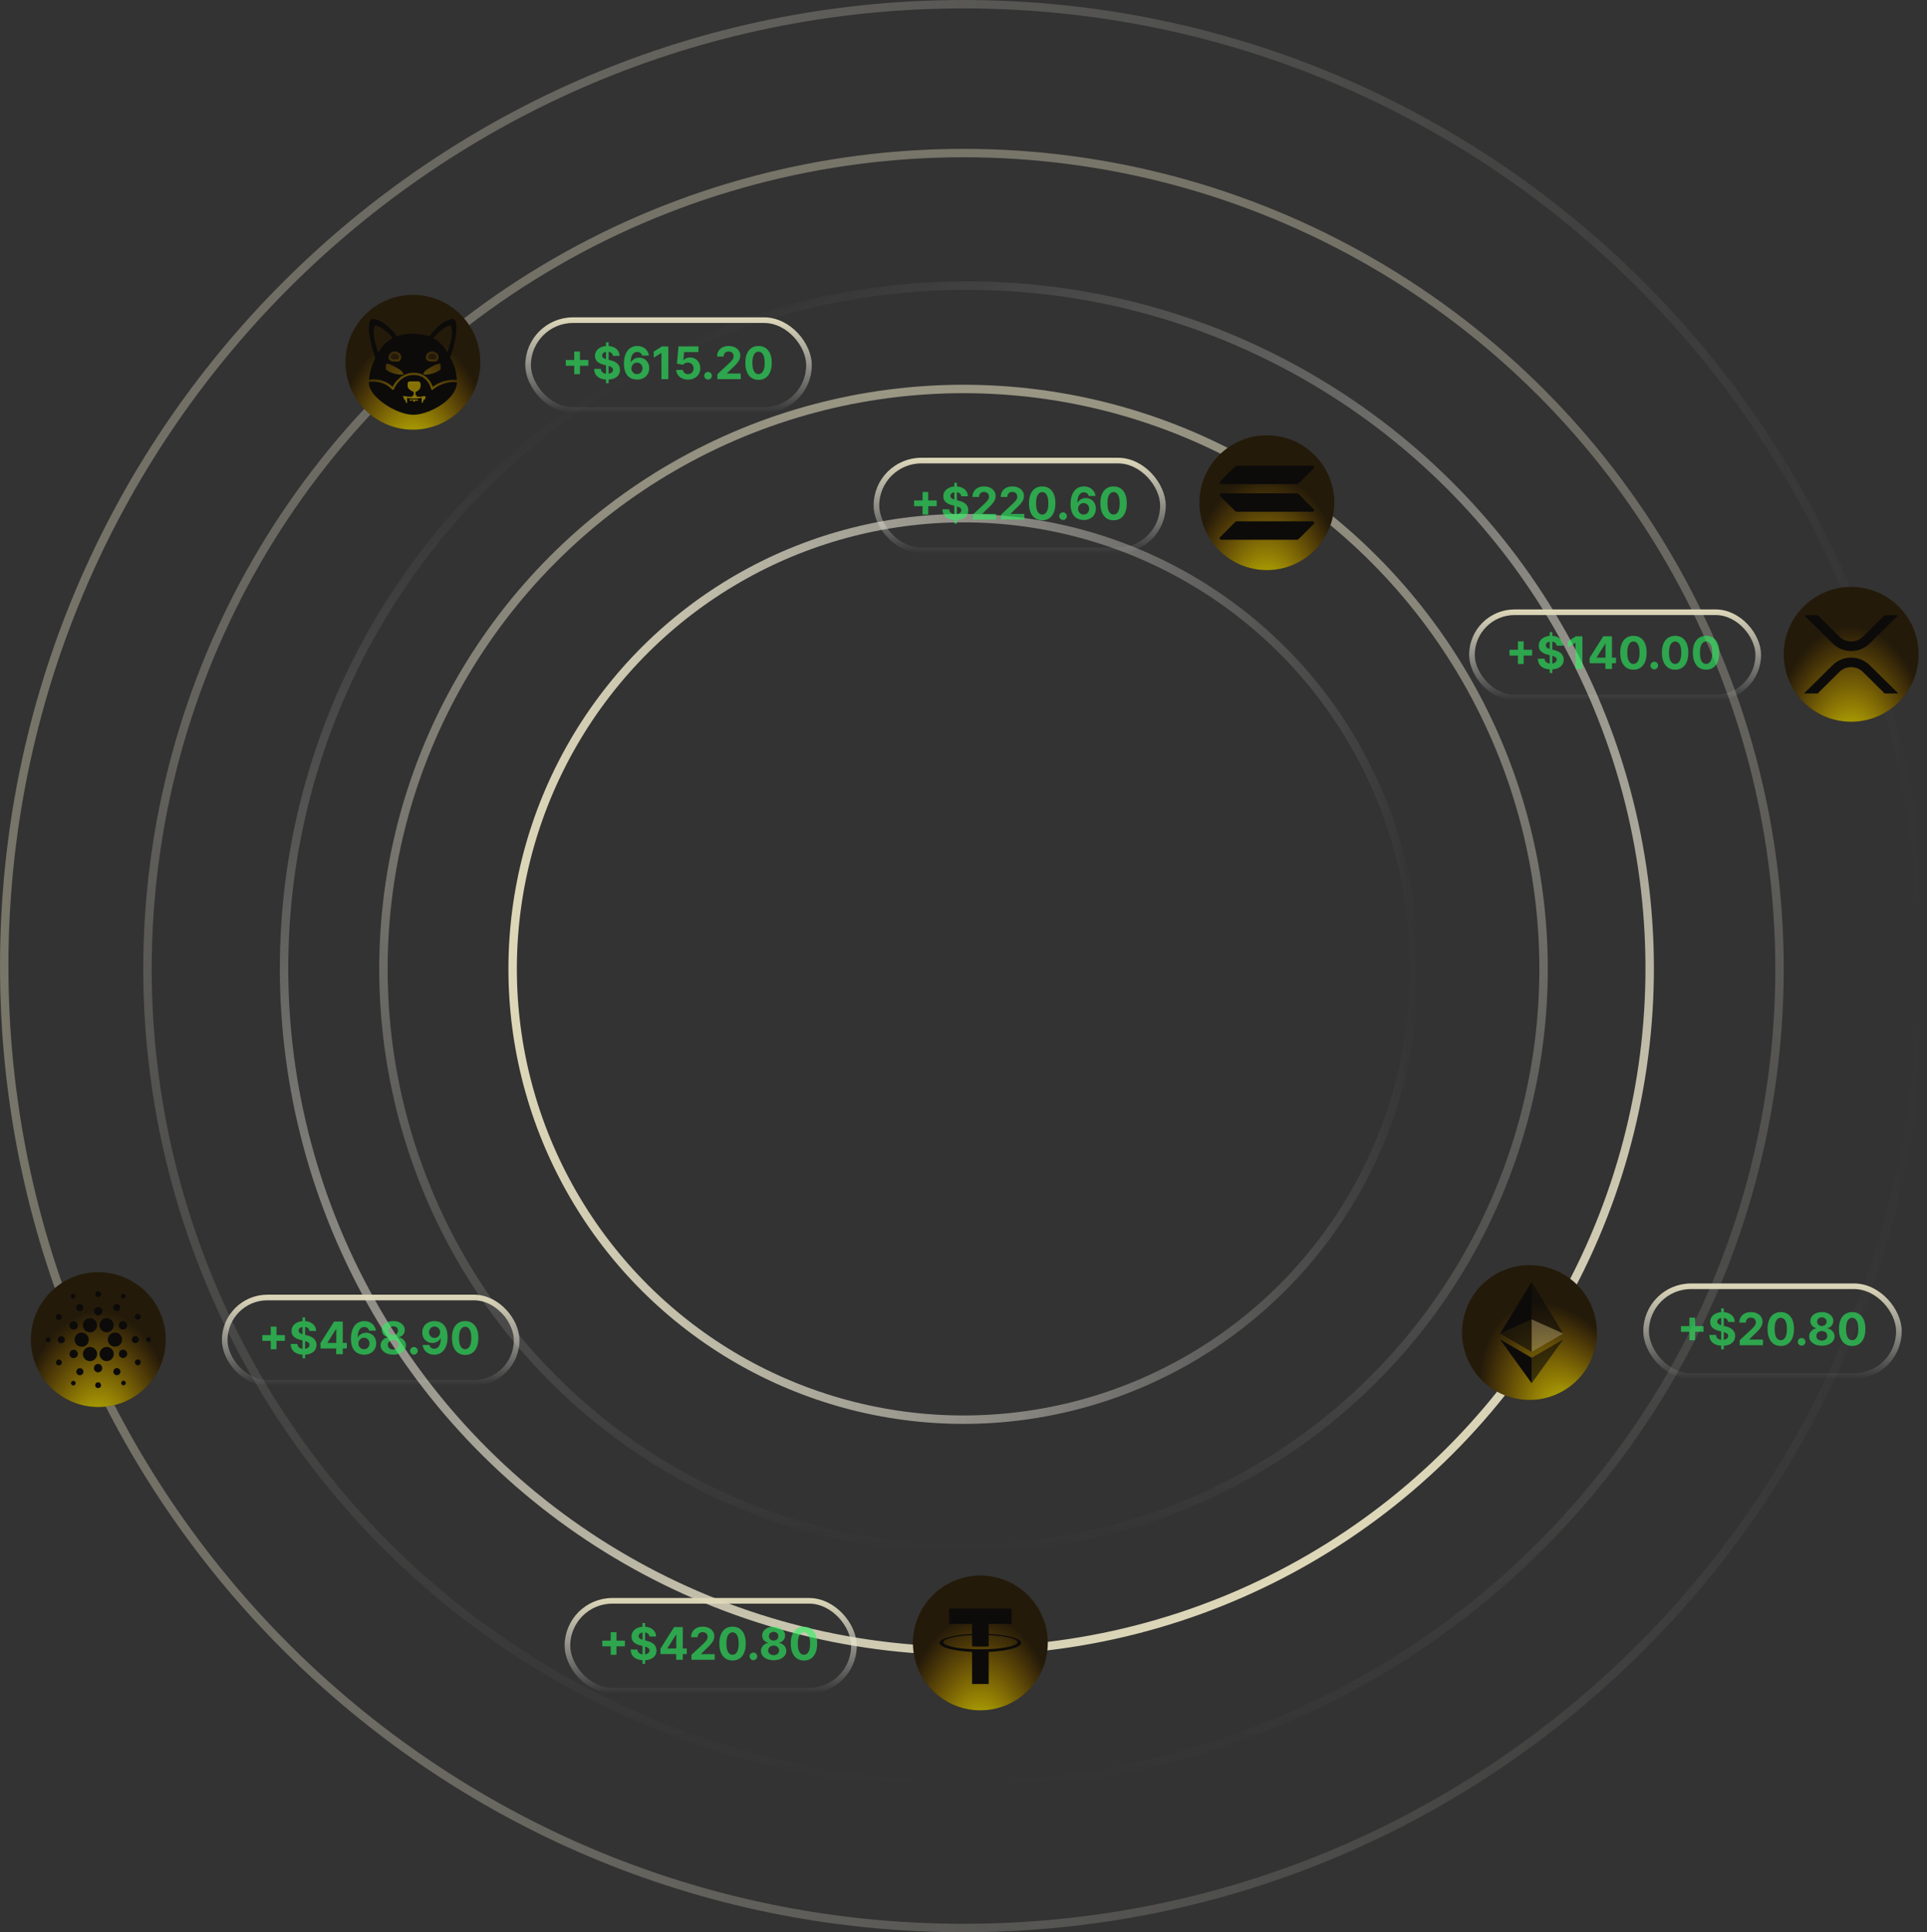<svg xmlns="http://www.w3.org/2000/svg" width="343" height="344" fill="none" viewBox="0 0 343 344"><rect x="0" y="0" width="343" height="344" fill="#333333" stroke="none"/><g stroke-width="1.5"><circle cx="171.5" cy="172.5" r="103.25" opacity=".6" stroke="url(#r)"></circle><circle transform="rotate(-90)" cx="-172.5" cy="171.5" r="80.25" stroke="url(#i)"></circle><circle transform="rotate(150.81)" cx="-66.174" cy="-234.42" r="121.54" stroke="url(#h)"></circle><circle cx="171.5" cy="172.5" r="145.25" opacity=".4" stroke="url(#g)"></circle><path d="m0.75 172c0-94.58 76.449-171.25 170.75-171.25 94.301 0 170.75 76.669 170.75 171.25 0 94.581-76.449 171.25-170.75 171.25-94.301 0-170.75-76.669-170.75-171.25z" opacity=".4" stroke="url(#f)"></path></g><path d="m276.94 248.28c6.099-2.594 8.94-9.64 6.346-15.739s-9.641-8.94-15.739-6.346c-6.099 2.594-8.94 9.641-6.346 15.74 2.594 6.098 9.641 8.939 15.739 6.345z" fill="#0c0b0a"></path><path d="m276.94 248.28c6.099-2.594 8.94-9.64 6.346-15.739s-9.641-8.94-15.739-6.346c-6.099 2.594-8.94 9.641-6.346 15.74 2.594 6.098 9.641 8.939 15.739 6.345z" fill="url(#e)"></path><g fill="#0c0b0a"><path d="m272.63 228.24v6.66l5.629 2.515z" fill-opacity=".602"></path><path d="m272.63 228.24-5.63 9.175 5.63-2.515z"></path><path d="m272.63 241.73v4.525l5.632-7.792z" fill-opacity=".602"></path><path d="m272.63 246.25v-4.526l-5.63-3.266z"></path></g><path d="m272.63 240.68 5.629-3.268-5.629-2.514z" fill="#fff" fill-opacity=".2"></path><path d="m267 237.41 5.63 3.269v-5.782z" fill="#0c0b0a" fill-opacity=".602"></path><path d="m225.5 101.5c6.627 0 12-5.372 12-12 0-6.628-5.373-12-12-12s-12 5.373-12 12c0 6.627 5.373 12 12 12z" fill="#0c0b0a"></path><path d="m225.5 101.5c6.627 0 12-5.372 12-12 0-6.628-5.373-12-12-12s-12 5.373-12 12c0 6.627 5.373 12 12 12z" fill="url(#d)"></path><g fill="#0c0b0a"><path d="m219.82 92.974c0.101-0.102 0.241-0.161 0.389-0.161h13.437c0.246 0 0.369 0.296 0.195 0.47l-2.654 2.654c-0.102 0.102-0.241 0.161-0.39 0.161h-13.437c-0.245 0-0.368-0.296-0.195-0.47z"></path><path d="m219.82 83.063c0.106-0.102 0.245-0.161 0.389-0.161h13.437c0.246 0 0.369 0.296 0.195 0.47l-2.654 2.655c-0.102 0.102-0.241 0.161-0.39 0.161h-13.437c-0.245 0-0.368-0.296-0.195-0.47z"></path><path d="m231.18 87.987c-0.102-0.102-0.241-0.161-0.39-0.161h-13.437c-0.245 0-0.368 0.296-0.195 0.47l2.655 2.654c0.101 0.102 0.241 0.161 0.389 0.161h13.437c0.246 0 0.369-0.296 0.195-0.47z"></path><path d="m174.5 280.5c6.627 0 12 5.373 12 12 0 6.628-5.373 12-12 12s-12-5.371-12-12c0-6.628 5.372-12 12-12z"></path></g><path d="m174.5 280.5c6.627 0 12 5.373 12 12 0 6.628-5.373 12-12 12s-12-5.371-12-12c0-6.628 5.372-12 12-12z" fill="url(#c)"></path><path d="m175.98 290.9v-1.785h4.082v-2.72h-11.116v2.72h4.083v1.783c-3.318 0.153-5.813 0.81-5.813 1.597s2.496 1.444 5.813 1.597v5.718h2.952v-5.718c3.312-0.153 5.801-0.81 5.801-1.596 0-0.787-2.49-1.443-5.801-1.596m0 2.708v-2e-3c-0.084 6e-3 -0.512 0.031-1.464 0.031-0.762 0-1.298-0.021-1.487-0.031v2e-3c-2.931-0.129-5.119-0.64-5.119-1.251 0-0.61 2.188-1.12 5.119-1.25v1.993c0.192 0.013 0.741 0.046 1.499 0.046 0.911 0 1.368-0.038 1.452-0.046v-1.993c2.926 0.13 5.109 0.641 5.109 1.25 0 0.608-2.184 1.119-5.109 1.25" fill="#0c0b0a"></path><path d="m329.5 128.5c6.627 0 12-5.372 12-12 0-6.627-5.373-12-12-12s-12 5.373-12 12c0 6.628 5.373 12 12 12z" fill="#0c0b0a"></path><path d="m329.5 128.5c6.627 0 12-5.372 12-12 0-6.627-5.373-12-12-12s-12 5.373-12 12c0 6.628 5.373 12 12 12z" fill="url(#b)"></path><g fill="#0c0b0a"><path d="m335.44 109.54h2.427l-5.052 5.003c-1.831 1.811-4.796 1.811-6.627 0l-5.055-5.003h2.431l3.838 3.799c1.165 1.149 3.031 1.149 4.196 0z"></path><path d="m323.53 123.46h-2.43l5.085-5.033c1.83-1.811 4.796-1.811 6.626 0l5.085 5.033h-2.427l-3.871-3.832c-1.165-1.149-3.031-1.149-4.196 0z"></path><path d="m73.5 76.117c6.416 0 11.617-5.201 11.617-11.617 0-6.416-5.201-11.617-11.617-11.617-6.416 0-11.617 5.201-11.617 11.617 0 6.416 5.201 11.617 11.617 11.617z"></path></g><path d="m75.144 70.536-0.034 0.051c-0.028 0.048-0.034 0.051-0.062 0.045-0.017-3e-3 -0.2-0.006-0.409-0.006h-0.377l-0.082-0.127-0.084-0.127-0.062-0.006-0.062-0.005-0.003-0.296-3e-3 -0.296 0.068-0.025c0.234-0.082 0.49-0.262 0.631-0.442 0.07-0.099 0.127-0.209 0.163-0.324 0.025-0.085 0.042-0.296 0.042-0.541 0-0.172-0.02-0.242-0.087-0.333-0.059-0.079-0.107-0.115-0.211-0.166l-0.087-0.042-0.783-3e-3c-0.665 0-0.792 0-0.84 0.014-0.141 0.036-0.251 0.146-0.29 0.287-0.02 0.062-0.02 0.087-0.017 0.366 0.006 0.282 0.006 0.304 0.028 0.366 0.11 0.304 0.403 0.555 0.901 0.775l0.155 0.067 3e-3 0.293 0.003 0.293h-0.118l-0.093 0.141-0.09 0.141-0.352-0.009c-0.192-0.005-0.406-0.011-0.473-0.014l-0.121-0.005-0.011-0.036-0.011-0.036-0.352-3e-3 -0.352-0.003v0.034c0 0.017 0.006 0.037 0.02 0.048 0.008 0.005 0.051 0.042 0.093 0.079l0.073 0.065 0.009 0.09c0.005 0.048 0.02 0.135 0.031 0.192l0.022 0.104 0.087-0.009 0.087-0.005 0.02 0.082c0.036 0.149 0.087 0.293 0.158 0.428 0.065 0.13 0.093 0.175 0.101 0.166 0-0.003 0.025-0.036 0.051-0.076l0.048-0.073-0.009-0.4c-0.005-0.223-0.008-0.403-0.005-0.406 0.003-0.003 0.087 0.009 0.186 0.022 0.614 0.087 1.234 0.101 1.851 0.039 0.149-0.014 0.49-0.059 0.538-0.07l0.022-0.005v0.78l0.059 0.096 0.059 0.096 0.017-0.04c0.009-0.022 0.07-0.172 0.138-0.332l0.121-0.296h0.09c0.031 0.003 0.059 0 0.09-0.003 0-0.006 0.034-0.135 0.076-0.296 0.042-0.158 0.079-0.296 0.087-0.293 0-0.009-0.073-0.011-0.324-0.011z" fill="#877305"></path><path d="m73.5 52.5c-6.628 0-12 5.372-12 12 0 6.628 5.372 12 12 12s12-5.372 12-12c0-6.628-5.372-12-12-12zm7.82 15.917c-0.048 0.324-0.149 0.648-0.31 1.012-0.022 0.051-0.192 0.352-0.234 0.417-0.014 0.02-0.028 0.042-0.036 0.065 0 0.005-0.005 0.011-0.011 0.011-0.006 0-0.011 0.008-0.011 0.014 0 0.005-0.006 0.014-0.011 0.014-0.006 0-0.009 0.005-0.006 0.011 3e-3 0.005 0 0.014-0.008 0.017-0.011 3e-3 -0.014 0.009-0.011 0.014 0.003 0.006-3e-3 0.011-0.011 0.014-0.009 3e-3 -0.014 0.011-0.011 0.014 0.006 0.005-0.003 0.014-0.011 0.02-0.011 0.006-0.017 0.011-0.011 0.011 0.019 0-0.24 0.349-0.414 0.552-0.242 0.276-0.501 0.535-0.778 0.781-1.758 1.527-4.398 2.572-6.187 2.451-1.716-0.118-3.981-1.144-5.652-2.564-1.02-0.868-1.671-1.752-1.882-2.555-0.059-0.223-0.073-0.407-0.062-0.717 0.01 3e-4 0.021 0.004 0.031 0.002 0.756-0.11 2.67-0.2 4.104 1.344 0.038 0.041 0.091 0.064 0.146 0.064 0.013 0 0.025-0.001 0.038-0.004 0.068-0.013 0.124-0.061 0.149-0.125 0.039-0.103 0.991-2.519 3.521-2.519 2.507 0 3.064 2.389 3.087 2.491 0.015 0.068 0.064 0.123 0.13 0.146 0.066 0.023 0.139 0.01 0.192-0.035 1.707-1.409 3.541-1.39 4.25-1.316 0.011 1e-3 0.021-0.003 0.032-0.003-0.001 0.116-0.011 0.272-0.022 0.374z" fill="#0c0b0a"></path><path d="m73.5 52.5c-6.628 0-12 5.372-12 12 0 6.628 5.372 12 12 12s12-5.372 12-12c0-6.628-5.372-12-12-12zm7.82 15.917c-0.048 0.324-0.149 0.648-0.31 1.012-0.022 0.051-0.192 0.352-0.234 0.417-0.014 0.02-0.028 0.042-0.036 0.065 0 0.005-0.005 0.011-0.011 0.011-0.006 0-0.011 0.008-0.011 0.014 0 0.005-0.006 0.014-0.011 0.014-0.006 0-0.009 0.005-0.006 0.011 3e-3 0.005 0 0.014-0.008 0.017-0.011 3e-3 -0.014 0.009-0.011 0.014 0.003 0.006-3e-3 0.011-0.011 0.014-0.009 3e-3 -0.014 0.011-0.011 0.014 0.006 0.005-0.003 0.014-0.011 0.02-0.011 0.006-0.017 0.011-0.011 0.011 0.019 0-0.24 0.349-0.414 0.552-0.242 0.276-0.501 0.535-0.778 0.781-1.758 1.527-4.398 2.572-6.187 2.451-1.716-0.118-3.981-1.144-5.652-2.564-1.02-0.868-1.671-1.752-1.882-2.555-0.059-0.223-0.073-0.407-0.062-0.717 0.01 3e-4 0.021 0.004 0.031 0.002 0.756-0.11 2.67-0.2 4.104 1.344 0.038 0.041 0.091 0.064 0.146 0.064 0.013 0 0.025-0.001 0.038-0.004 0.068-0.013 0.124-0.061 0.149-0.125 0.039-0.103 0.991-2.519 3.521-2.519 2.507 0 3.064 2.389 3.087 2.491 0.015 0.068 0.064 0.123 0.13 0.146 0.066 0.023 0.139 0.01 0.192-0.035 1.707-1.409 3.541-1.39 4.25-1.316 0.011 1e-3 0.021-0.003 0.032-0.003-0.001 0.116-0.011 0.272-0.022 0.374z" fill="url(#a)"></path><path d="m74.296 71.347c-0.053 0.031-0.09 0.045-0.099 0.04-0.009-3e-3 -0.048-0.036-0.09-0.068l-0.076-0.062-0.079 0.084c-0.172 0.186-0.178 0.194-0.228 0.197-0.079 0.008-0.096-0.006-0.192-0.149-0.051-0.073-0.09-0.135-0.09-0.135s-0.036-0.006-0.079-0.009l-0.079-0.009-0.036 0.076-0.036 0.076-0.065-0.02c-0.051-0.017-0.101-0.036-0.149-0.059l-0.084-0.042v-0.161l0.749 3e-3 0.75 0.003 0.003 0.076c0.003 0.091 0.005 0.088-0.119 0.158z" fill="#816c05"></path><path d="m70.134 63.966 0.011-7e-4 0.012 7e-4c0.223 0.012 0.502 0.018 0.562 0.005 0.038-0.009 0.075-0.01 0.104-0.012 0.047-0.002 0.118-0.004 0.199-0.347 0.025-0.107 0.009-0.2-0.054-0.291-0.159-0.233-0.533-0.353-0.625-0.366-0.007-0.002-0.688-0.034-0.788 0.594-0.028 0.175 0.034 0.244 0.055 0.267 0.126 0.139 0.429 0.154 0.524 0.149z" fill="#241a0a"></path><path d="m76.783 63.967 0.011-6e-4 0.012 6e-4c0.223 0.012 0.502 0.018 0.562 0.005 0.038-0.009 0.075-0.011 0.104-0.012 0.047-0.002 0.118-0.004 0.199-0.347 0.025-0.107 0.009-0.199-0.054-0.291-0.159-0.233-0.533-0.353-0.625-0.366-0.007-3e-4 -0.688-0.034-0.788 0.594-0.028 0.175 0.035 0.244 0.055 0.267 0.126 0.139 0.43 0.154 0.525 0.149z" fill="#241a0a"></path><path d="m81.318 67.623c-0.005-0.127-0.017-0.304-0.025-0.392-0.121-1.279-0.448-2.324-1.068-3.432-0.025-0.042-0.048-0.084-0.062-0.118-0.005-0.008-0.009-0.017-0.011-0.022 0.087-0.262 0.445-1.358 0.73-2.612 0.386-1.702 0.631-3.691-0.118-4.288 0 0-1.296-0.096-3.031 1.606-0.471 0.471-0.902 0.98-1.285 1.524l-0.121-0.04c-0.699-0.228-1.423-0.369-2.153-0.417-0.22-0.017-1.04-0.017-1.307 0-0.809 0.053-1.429 0.175-2.133 0.42-0.028 0.011-0.053 0.02-0.079 0.028-0.397-0.541-0.84-1.048-1.327-1.513-1.806-1.71-3.15-1.612-3.15-1.612-0.795 0.617-0.524 2.696-0.113 4.454 0.271 1.163 0.603 2.186 0.727 2.555-0.009 0.019-0.02 0.042-0.031 0.062-0.623 1.263-0.972 2.484-1.078 3.771 0.809-0.111 2.695-0.174 4.202 1.264 0.356-0.702 1.494-2.503 3.768-2.503 2.274 0 3.134 1.79 3.388 2.51 1.731-1.302 3.532-1.299 4.28-1.225 0-0.008-6e-4 -0.015-0.001-0.024zm-10.917-5.064c0.193 0.028 0.666 0.195 0.899 0.537 0.124 0.183 0.164 0.393 0.112 0.609-0.134 0.562-0.355 0.647-0.575 0.654-0.066 0.014-0.177 0.018-0.295 0.018-0.146 0-0.303-0.007-0.396-0.012-0.096 0.003-0.569 0.009-0.832-0.28-0.097-0.107-0.202-0.297-0.154-0.6 0.13-0.807 0.907-0.973 1.241-0.927zm-3.076 0.144s-1.054-2.634-0.783-4.139c0.045-0.254 0.13-0.476 0.262-0.645 0 0 1.195 0.118 3.122 2.26 0 0-0.366 0.178-0.856 0.555 0 0-3e-3 0.003-0.006 0.003-0.533 0.409-1.215 1.057-1.739 1.966zm4.471 3.913c-0.017 0.034-0.101 0.07-0.197 0.084-0.096 0.014-0.389 0.005-0.555-0.014-0.597-0.079-1.231-0.262-1.693-0.487-0.259-0.127-0.445-0.254-0.583-0.392l-0.079-0.082-0.009-0.107c-0.014-0.186-0.011-0.479 0.011-0.583 0.014-0.087 0.045-0.172 0.087-0.248 0.022-0.028 0.022-0.028 0.124-0.028 0.124 0 0.228 0.02 0.397 0.073 0.346 0.107 0.862 0.366 1.49 0.744 0.518 0.31 0.713 0.462 0.862 0.671 0.102 0.129 0.17 0.313 0.144 0.369zm4.014-3.131c0.129-0.807 0.905-0.973 1.24-0.927 0.193 0.028 0.666 0.195 0.899 0.537 0.124 0.183 0.163 0.393 0.112 0.609-0.134 0.562-0.355 0.647-0.575 0.654-0.066 0.014-0.177 0.018-0.295 0.018-0.146 0-0.303-0.007-0.396-0.012-0.096 0.003-0.569 0.009-0.832-0.28-0.097-0.107-0.202-0.298-0.154-0.6zm2.624 2.199c-0.009 0.045-0.141 0.18-0.274 0.279-0.389 0.284-1.085 0.549-1.792 0.676-0.403 0.073-0.806 0.084-0.927 0.025-0.079-0.039-0.09-0.07-0.062-0.172 0.059-0.211 0.251-0.442 0.549-0.659 0.152-0.11 0.769-0.485 1.057-0.642 0.473-0.259 0.856-0.414 1.115-0.451 0.082-0.011 0.18-0.014 0.211 0 0.051 0.02 0.107 0.169 0.13 0.349 0.011 0.096 0.006 0.518-0.008 0.594zm-0.468-4.95-0.006-0.003c-0.473-0.378-0.828-0.555-0.828-0.555 1.862-2.141 3.015-2.26 3.015-2.26 0.127 0.172 0.209 0.392 0.254 0.645 0.262 1.504-0.755 4.142-0.755 4.142-0.425-0.758-0.997-1.429-1.679-1.97z" fill="#0c0b0a"></path><path d="m17.5 250.5c6.627 0 12-5.372 12-12 0-6.627-5.373-12-12-12s-12 5.373-12 12c0 6.628 5.373 12 12 12z" fill="#0c0b0a"></path><path d="m17.5 250.5c6.627 0 12-5.372 12-12 0-6.627-5.373-12-12-12s-12 5.373-12 12c0 6.628 5.373 12 12 12z" fill="url(#q)"></path><path d="m17.271 229.91c0.407-0.212 0.905 0.281 0.688 0.688-0.126 0.331-0.603 0.42-0.846 0.167-0.258-0.243-0.174-0.723 0.158-0.855zm-4.382 0.473c0.248-0.102 0.561 0.124 0.535 0.394 0.026 0.293-0.332 0.509-0.584 0.369-0.334-0.129-0.296-0.672 0.049-0.763zm8.976 0.772c-0.387-0.047-0.448-0.655-0.076-0.778 0.289-0.14 0.554 0.124 0.596 0.397-0.061 0.234-0.256 0.448-0.52 0.381zm-7.979 1.093c0.414-0.262 1.004 0.128 0.941 0.609-0.021 0.485-0.666 0.766-1.03 0.438-0.351-0.258-0.298-0.849 0.089-1.047zm6.317 0.278c0.184-0.476 0.933-0.49 1.143-0.027 0.208 0.36-0.048 0.807-0.418 0.929-0.49 0.091-0.956-0.439-0.725-0.902zm-3.459 0.875c-0.004-0.409 0.369-0.714 0.757-0.741 0.258 0.051 0.539 0.161 0.65 0.421 0.206 0.359 0.023 0.853-0.349 1.018-0.171 0.096-0.372 0.06-0.557 0.049-0.283-0.14-0.522-0.413-0.5-0.747zm-6.518 0.596c0.378-0.233 0.888 0.191 0.745 0.602-0.079 0.355-0.556 0.5-0.829 0.273-0.292-0.212-0.245-0.723 0.084-0.875zm13.996-1e-3c0.321-0.249 0.85 0.037 0.812 0.442 0.021 0.369-0.436 0.647-0.754 0.457-0.351-0.157-0.387-0.697-0.057-0.899zm-5.645 0.735c0.529-0.19 1.158 0.038 1.46 0.51 0.398 0.577 0.186 1.455-0.431 1.786-0.64 0.391-1.574 0.06-1.81-0.655-0.268-0.64 0.122-1.44 0.782-1.641zm-3.105 0.063c0.587-0.277 1.376-0.044 1.659 0.556 0.333 0.584 0.076 1.397-0.52 1.699-0.597 0.338-1.439 0.082-1.728-0.545-0.324-0.607-0.037-1.431 0.589-1.71zm-3.109 1.063c0.045-0.378 0.401-0.624 0.761-0.649 0.388 0.046 0.697 0.348 0.739 0.74-0.025 0.388-0.326 0.767-0.737 0.765-0.453 0.039-0.85-0.411-0.763-0.856zm9.184-0.567c0.465-0.271 1.11 0.123 1.089 0.657 0.032 0.566-0.682 0.965-1.145 0.633-0.481-0.276-0.443-1.055 0.056-1.29zm-7.338 1.994c0.544-0.15 1.165 0.106 1.432 0.606 0.292 0.503 0.173 1.202-0.281 1.571-0.582 0.541-1.655 0.323-1.964-0.415-0.356-0.677 0.076-1.584 0.813-1.762zm5.89-3e-3c0.528-0.151 1.149 0.053 1.433 0.534 0.376 0.551 0.196 1.372-0.363 1.727-0.586 0.412-1.493 0.196-1.815-0.449-0.391-0.667 0.002-1.608 0.745-1.812zm-9.386 0.628c0.47-0.177 0.99 0.341 0.8 0.806-0.116 0.424-0.714 0.581-1.023 0.268-0.361-0.293-0.227-0.946 0.223-1.074zm12.727 0.676c-0.014-0.389 0.271-0.734 0.67-0.755 0.322 0.051 0.634 0.31 0.609 0.66 0.029 0.462-0.528 0.777-0.922 0.56-0.185-0.094-0.279-0.284-0.357-0.465zm-15.036-0.447c0.282-0.123 0.632 0.121 0.567 0.435-0.015 0.355-0.54 0.492-0.732 0.195-0.17-0.206-0.068-0.524 0.165-0.63zm17.811-7e-3c0.199-0.142 0.518-0.04 0.597 0.192 0.134 0.254-0.111 0.602-0.397 0.559-0.401 0.036-0.531-0.575-0.2-0.751zm-10.472 1.705c0.743-0.194 1.542 0.426 1.547 1.191 0.049 0.774-0.739 1.46-1.5 1.281-0.588-0.095-1.05-0.661-1.03-1.255-0.002-0.569 0.427-1.097 0.983-1.217zm2.944-2e-3c0.754-0.211 1.577 0.42 1.565 1.203 0.04 0.759-0.723 1.422-1.468 1.272-0.701-0.091-1.218-0.861-1.023-1.542 0.099-0.453 0.477-0.822 0.925-0.933zm-5.676 0.471c0.522-0.089 1.012 0.494 0.8 0.989-0.154 0.529-0.923 0.672-1.263 0.241-0.399-0.415-0.101-1.173 0.463-1.23zm8.633 0.023c0.465-0.194 1.037 0.208 1.001 0.713 0.019 0.557-0.687 0.94-1.142 0.615-0.516-0.291-0.422-1.149 0.141-1.328zm2.413 2.421c-0.182-0.34 0.149-0.79 0.526-0.728 0.188-3e-3 0.319 0.145 0.439 0.269 0.025 0.202 0.066 0.442-0.101 0.597-0.227 0.288-0.741 0.205-0.864-0.138zm-13.832-0.633c0.353-0.234 0.86 0.116 0.781 0.528-0.042 0.365-0.501 0.573-0.804 0.366-0.325-0.188-0.312-0.723 0.023-0.894zm6.966 0.763c0.462-0.203 1.05 0.198 1.006 0.707 0.034 0.562-0.693 0.951-1.145 0.613-0.501-0.289-0.417-1.141 0.139-1.32zm-3.226 0.753c0.393-0.207 0.921 0.15 0.885 0.591 0.012 0.361-0.341 0.669-0.697 0.616-0.295-7e-3 -0.488-0.272-0.583-0.523 0.005-0.275 0.118-0.581 0.395-0.684zm6.535 6e-3c0.405-0.25 0.979 0.109 0.941 0.58 0.01 0.491-0.639 0.807-1.016 0.483-0.364-0.253-0.32-0.861 0.075-1.063zm1.137 2.81c-0.18-0.272 0.032-0.6 0.324-0.662 0.235 0.048 0.483 0.224 0.434 0.497-0.034 0.368-0.573 0.481-0.758 0.165zm-9.022-0.236c0.072-0.216 0.245-0.43 0.499-0.374 0.37 0.026 0.48 0.584 0.156 0.756-0.291 0.196-0.629-0.073-0.655-0.382zm4.352 0.247c0.071-0.319 0.484-0.474 0.756-0.305 0.18 0.077 0.232 0.279 0.279 0.45-0.025 0.089-0.047 0.178-0.068 0.267-0.112 0.132-0.255 0.264-0.44 0.259-0.345 0.041-0.656-0.349-0.526-0.671z" fill="#0c0b0a"></path><rect x="293" y="229" width="45" height="16" rx="8" stroke="url(#p)"></rect><path d="m300.71 238.61v-4.023h1.017v4.023zm-1.503-1.503v-1.017h4.023v1.017zm7.157 3.117v-7.273h0.466v7.273zm1.235-4.873c-0.022-0.229-0.12-0.407-0.292-0.534-0.173-0.127-0.406-0.19-0.702-0.19-0.201 0-0.37 0.028-0.508 0.085-0.139 0.055-0.245 0.132-0.319 0.23-0.072 0.099-0.108 0.211-0.108 0.336-3e-3 0.104 0.018 0.195 0.066 0.272 0.049 0.078 0.116 0.145 0.202 0.202 0.085 0.055 0.183 0.103 0.295 0.145 0.112 0.04 0.231 0.074 0.358 0.102l0.523 0.125c0.253 0.057 0.486 0.133 0.698 0.227 0.213 0.095 0.396 0.212 0.552 0.35 0.155 0.138 0.275 0.301 0.36 0.489 0.088 0.187 0.132 0.402 0.134 0.644-2e-3 0.356-0.093 0.665-0.273 0.927-0.178 0.259-0.435 0.461-0.773 0.605-0.335 0.142-0.739 0.213-1.213 0.213-0.469 0-0.878-0.072-1.227-0.216-0.346-0.144-0.617-0.357-0.812-0.639-0.194-0.284-0.295-0.636-0.304-1.054h1.19c0.013 0.195 0.069 0.358 0.168 0.488 0.1 0.129 0.234 0.227 0.4 0.293 0.169 0.064 0.359 0.096 0.571 0.096 0.209 0 0.389-0.03 0.543-0.09 0.155-0.061 0.275-0.145 0.361-0.253 0.085-0.108 0.127-0.232 0.127-0.372 0-0.131-0.038-0.241-0.116-0.33-0.076-0.089-0.187-0.165-0.335-0.227-0.146-0.063-0.325-0.12-0.537-0.171l-0.634-0.159c-0.49-0.119-0.878-0.306-1.162-0.559-0.284-0.254-0.425-0.596-0.423-1.026-2e-3 -0.352 0.092-0.66 0.281-0.923 0.192-0.264 0.454-0.469 0.787-0.617 0.334-0.148 0.712-0.221 1.137-0.221 0.431 0 0.808 0.073 1.13 0.221 0.324 0.148 0.576 0.353 0.756 0.617 0.18 0.263 0.273 0.568 0.278 0.914zm2.052 4.145v-0.886l2.071-1.918c0.176-0.17 0.324-0.323 0.443-0.46 0.122-0.136 0.214-0.27 0.276-0.4 0.063-0.133 0.094-0.276 0.094-0.429 0-0.171-0.039-0.318-0.117-0.441-0.077-0.125-0.183-0.22-0.318-0.287-0.134-0.068-0.287-0.102-0.457-0.102-0.178 0-0.334 0.036-0.466 0.108-0.133 0.072-0.235 0.175-0.307 0.31-0.072 0.134-0.108 0.294-0.108 0.48h-1.168c0-0.381 0.087-0.711 0.259-0.992 0.172-0.28 0.414-0.497 0.724-0.65 0.311-0.154 0.669-0.23 1.074-0.23 0.417 0 0.78 0.073 1.088 0.221 0.311 0.146 0.552 0.349 0.725 0.608 0.172 0.26 0.258 0.557 0.258 0.892 0 0.22-0.043 0.437-0.13 0.651-0.086 0.214-0.238 0.451-0.458 0.713-0.219 0.259-0.529 0.571-0.929 0.935l-0.849 0.832v0.04h2.443v1.005zm7.321 0.128c-0.489-2e-3 -0.909-0.122-1.262-0.361-0.35-0.238-0.62-0.584-0.809-1.037-0.188-0.452-0.281-0.997-0.279-1.633 0-0.635 0.094-1.175 0.281-1.622 0.19-0.447 0.46-0.787 0.81-1.02 0.352-0.235 0.772-0.352 1.259-0.352 0.486 0 0.905 0.117 1.255 0.352 0.353 0.235 0.623 0.576 0.813 1.023 0.189 0.445 0.283 0.984 0.281 1.619 0 0.638-0.095 1.184-0.284 1.636-0.188 0.453-0.457 0.799-0.807 1.037-0.35 0.239-0.77 0.358-1.258 0.358zm0-1.02c0.333 0 0.599-0.167 0.798-0.503 0.199-0.335 0.297-0.838 0.295-1.508 0-0.441-0.045-0.809-0.136-1.102-0.089-0.294-0.216-0.515-0.381-0.662-0.163-0.148-0.355-0.222-0.576-0.222-0.332 0-0.597 0.166-0.796 0.497-0.199 0.332-0.299 0.828-0.301 1.489 0 0.447 0.045 0.82 0.134 1.119 0.09 0.298 0.218 0.521 0.383 0.671 0.165 0.147 0.358 0.221 0.58 0.221zm3.711 0.966c-0.188 0-0.349-0.066-0.483-0.199-0.133-0.134-0.199-0.295-0.199-0.483 0-0.185 0.066-0.344 0.199-0.477 0.134-0.132 0.295-0.199 0.483-0.199 0.181 0 0.34 0.067 0.477 0.199 0.136 0.133 0.204 0.292 0.204 0.477 0 0.125-0.032 0.24-0.096 0.344-0.063 0.102-0.145 0.185-0.247 0.247-0.103 0.061-0.215 0.091-0.338 0.091zm3.6 6e-3c-0.438 0-0.827-0.071-1.168-0.213-0.339-0.144-0.605-0.34-0.798-0.588s-0.29-0.53-0.29-0.844c0-0.242 0.055-0.465 0.165-0.668 0.112-0.204 0.263-0.374 0.454-0.508 0.192-0.136 0.406-0.224 0.642-0.261v-0.04c-0.31-0.063-0.562-0.213-0.755-0.452-0.194-0.241-0.29-0.52-0.29-0.838 0-0.301 0.088-0.569 0.264-0.804 0.176-0.237 0.418-0.422 0.725-0.557 0.308-0.136 0.659-0.204 1.051-0.204s0.741 0.068 1.048 0.204c0.309 0.137 0.551 0.323 0.727 0.56 0.176 0.235 0.265 0.502 0.267 0.801-2e-3 0.32-0.1 0.599-0.295 0.838s-0.445 0.389-0.75 0.452v0.04c0.233 0.037 0.444 0.125 0.633 0.261 0.192 0.134 0.343 0.304 0.455 0.508 0.114 0.203 0.171 0.426 0.173 0.668-2e-3 0.314-0.099 0.596-0.292 0.844-0.194 0.248-0.461 0.444-0.802 0.588-0.339 0.142-0.727 0.213-1.164 0.213zm0-0.904c0.195 0 0.365-0.035 0.511-0.105 0.146-0.072 0.26-0.17 0.341-0.295 0.083-0.127 0.125-0.273 0.125-0.438 0-0.168-0.043-0.317-0.128-0.446-0.085-0.13-0.201-0.233-0.346-0.306-0.146-0.076-0.314-0.114-0.503-0.114-0.188 0-0.355 0.038-0.503 0.114-0.148 0.073-0.264 0.176-0.35 0.306-0.083 0.129-0.125 0.278-0.125 0.446 0 0.165 0.041 0.311 0.123 0.438 0.081 0.125 0.196 0.223 0.343 0.295 0.148 0.07 0.318 0.105 0.512 0.105zm0-2.599c0.163 0 0.307-0.033 0.434-0.099 0.127-0.067 0.227-0.159 0.299-0.276s0.108-0.253 0.108-0.406c0-0.152-0.036-0.284-0.108-0.398-0.072-0.115-0.171-0.205-0.296-0.27-0.125-0.066-0.271-0.099-0.437-0.099-0.165 0-0.311 0.033-0.438 0.099-0.127 0.065-0.226 0.155-0.298 0.27-0.07 0.114-0.105 0.246-0.105 0.398 0 0.153 0.036 0.289 0.108 0.406s0.171 0.209 0.298 0.276c0.127 0.066 0.272 0.099 0.435 0.099zm5.4 3.551c-0.489-2e-3 -0.91-0.122-1.262-0.361-0.35-0.238-0.62-0.584-0.809-1.037-0.188-0.452-0.281-0.997-0.279-1.633 0-0.635 0.094-1.175 0.281-1.622 0.19-0.447 0.46-0.787 0.81-1.02 0.352-0.235 0.772-0.352 1.259-0.352 0.486 0 0.905 0.117 1.255 0.352 0.352 0.235 0.623 0.576 0.813 1.023 0.189 0.445 0.283 0.984 0.281 1.619 0 0.638-0.095 1.184-0.284 1.636-0.188 0.453-0.457 0.799-0.807 1.037-0.35 0.239-0.77 0.358-1.258 0.358zm0-1.02c0.333 0 0.599-0.167 0.798-0.503 0.199-0.335 0.297-0.838 0.295-1.508 0-0.441-0.045-0.809-0.136-1.102-0.089-0.294-0.216-0.515-0.381-0.662-0.163-0.148-0.355-0.222-0.576-0.222-0.332 0-0.597 0.166-0.796 0.497-0.199 0.332-0.299 0.828-0.301 1.489 0 0.447 0.044 0.82 0.133 1.119 0.091 0.298 0.219 0.521 0.384 0.671 0.165 0.147 0.358 0.221 0.58 0.221z" fill="#2af360" opacity=".6"></path><rect x="262" y="109" width="50.965" height="15.186" rx="7.593" stroke="url(#o)"></rect><path d="m270.19 118.21v-4.023h1.017v4.023zm-1.503-1.503v-1.017h4.023v1.017zm7.156 3.117v-7.273h0.466v7.273zm1.236-4.872c-0.023-0.23-0.12-0.408-0.293-0.534-0.172-0.127-0.406-0.191-0.701-0.191-0.201 0-0.371 0.029-0.509 0.085-0.138 0.055-0.244 0.132-0.318 0.231-0.072 0.098-0.108 0.21-0.108 0.335-4e-3 0.104 0.018 0.195 0.065 0.272 0.049 0.078 0.117 0.145 0.202 0.202 0.085 0.055 0.184 0.103 0.295 0.145 0.112 0.04 0.231 0.074 0.358 0.102l0.523 0.125c0.254 0.057 0.487 0.133 0.699 0.228 0.212 0.094 0.396 0.211 0.551 0.349s0.276 0.301 0.361 0.489c0.087 0.187 0.131 0.402 0.133 0.645-2e-3 0.356-0.092 0.664-0.272 0.926-0.178 0.259-0.436 0.461-0.773 0.605-0.335 0.142-0.74 0.213-1.213 0.213-0.47 0-0.879-0.072-1.227-0.216-0.347-0.144-0.618-0.357-0.813-0.639-0.193-0.284-0.294-0.636-0.304-1.054h1.19c0.014 0.195 0.07 0.358 0.168 0.488 0.1 0.129 0.234 0.227 0.401 0.293 0.168 0.064 0.359 0.097 0.571 0.097 0.208 0 0.389-0.031 0.542-0.091 0.156-0.061 0.276-0.145 0.361-0.253s0.128-0.232 0.128-0.372c0-0.131-0.039-0.241-0.117-0.33-0.075-0.089-0.187-0.165-0.335-0.227-0.146-0.063-0.325-0.119-0.537-0.171l-0.633-0.159c-0.491-0.119-0.878-0.306-1.162-0.559-0.284-0.254-0.425-0.596-0.423-1.026-2e-3 -0.352 0.091-0.66 0.281-0.923 0.191-0.263 0.453-0.469 0.787-0.617 0.333-0.147 0.712-0.221 1.136-0.221 0.432 0 0.809 0.074 1.131 0.221 0.324 0.148 0.575 0.354 0.755 0.617s0.273 0.568 0.279 0.915zm4.583-1.674v5.818h-1.23v-4.65h-0.034l-1.333 0.835v-1.091l1.441-0.912zm1.295 4.796v-0.969l2.429-3.827h0.835v1.341h-0.494l-1.532 2.424v0.045h3.452v0.986zm2.792 1.022v-1.318l0.023-0.429v-4.071h1.153v5.818zm4.999 0.128c-0.489-2e-3 -0.909-0.122-1.261-0.36-0.351-0.239-0.621-0.585-0.81-1.037-0.188-0.453-0.28-0.998-0.279-1.634 0-0.634 0.094-1.175 0.282-1.622 0.189-0.447 0.459-0.787 0.809-1.02 0.353-0.235 0.772-0.352 1.259-0.352s0.905 0.117 1.256 0.352c0.352 0.235 0.623 0.576 0.812 1.023 0.189 0.445 0.283 0.985 0.281 1.619 0 0.638-0.094 1.184-0.284 1.636-0.187 0.453-0.456 0.799-0.807 1.037-0.35 0.239-0.769 0.358-1.258 0.358zm0-1.02c0.333 0 0.599-0.167 0.798-0.502 0.199-0.336 0.298-0.838 0.296-1.509 0-0.441-0.046-0.809-0.137-1.102-0.089-0.294-0.216-0.514-0.38-0.662-0.163-0.148-0.356-0.222-0.577-0.222-0.332 0-0.597 0.166-0.796 0.497-0.198 0.332-0.299 0.828-0.301 1.489 0 0.447 0.045 0.82 0.134 1.119 0.091 0.298 0.219 0.521 0.383 0.671 0.165 0.148 0.358 0.221 0.58 0.221zm3.711 0.966c-0.188 0-0.349-0.066-0.483-0.199-0.133-0.134-0.199-0.295-0.199-0.482 0-0.186 0.066-0.345 0.199-0.478 0.134-0.132 0.295-0.199 0.483-0.199 0.182 0 0.341 0.067 0.477 0.199 0.136 0.133 0.205 0.292 0.205 0.478 0 0.125-0.033 0.239-0.097 0.343-0.062 0.103-0.145 0.185-0.247 0.247-0.102 0.061-0.215 0.091-0.338 0.091zm3.711 0.054c-0.489-2e-3 -0.909-0.122-1.262-0.36-0.35-0.239-0.62-0.585-0.809-1.037-0.188-0.453-0.281-0.998-0.279-1.634 0-0.634 0.094-1.175 0.282-1.622 0.189-0.447 0.459-0.787 0.809-1.02 0.353-0.235 0.772-0.352 1.259-0.352s0.905 0.117 1.255 0.352c0.353 0.235 0.624 0.576 0.813 1.023 0.189 0.445 0.283 0.985 0.281 1.619 0 0.638-0.095 1.184-0.284 1.636-0.187 0.453-0.456 0.799-0.807 1.037-0.35 0.239-0.77 0.358-1.258 0.358zm0-1.02c0.333 0 0.599-0.167 0.798-0.502 0.199-0.336 0.297-0.838 0.296-1.509 0-0.441-0.046-0.809-0.137-1.102-0.089-0.294-0.216-0.514-0.381-0.662-0.162-0.148-0.355-0.222-0.576-0.222-0.332 0-0.597 0.166-0.796 0.497-0.199 0.332-0.299 0.828-0.301 1.489 0 0.447 0.045 0.82 0.134 1.119 0.091 0.298 0.218 0.521 0.383 0.671 0.165 0.148 0.358 0.221 0.58 0.221zm5.508 1.02c-0.489-2e-3 -0.91-0.122-1.262-0.36-0.35-0.239-0.62-0.585-0.809-1.037-0.188-0.453-0.281-0.998-0.279-1.634 0-0.634 0.094-1.175 0.281-1.622 0.19-0.447 0.46-0.787 0.81-1.02 0.352-0.235 0.772-0.352 1.259-0.352 0.486 0 0.905 0.117 1.255 0.352 0.353 0.235 0.623 0.576 0.813 1.023 0.189 0.445 0.283 0.985 0.281 1.619 0 0.638-0.095 1.184-0.284 1.636-0.188 0.453-0.457 0.799-0.807 1.037-0.35 0.239-0.77 0.358-1.258 0.358zm0-1.02c0.333 0 0.599-0.167 0.798-0.502 0.199-0.336 0.297-0.838 0.295-1.509 0-0.441-0.045-0.809-0.136-1.102-0.089-0.294-0.216-0.514-0.381-0.662-0.163-0.148-0.355-0.222-0.576-0.222-0.332 0-0.597 0.166-0.796 0.497-0.199 0.332-0.299 0.828-0.301 1.489 0 0.447 0.044 0.82 0.134 1.119 0.09 0.298 0.218 0.521 0.383 0.671 0.165 0.148 0.358 0.221 0.58 0.221z" fill="#2af360" opacity=".6"></path><rect x="156" y="82" width="51" height="16" rx="8" stroke="url(#n)"></rect><path d="m164.21 91.614v-4.023h1.017v4.023zm-1.503-1.503v-1.017h4.023v1.017zm7.157 3.116v-7.273h0.466v7.273zm1.235-4.872c-0.022-0.229-0.12-0.407-0.292-0.534-0.173-0.127-0.406-0.19-0.702-0.19-0.201 0-0.37 0.028-0.508 0.085-0.139 0.055-0.245 0.132-0.319 0.23-0.072 0.099-0.108 0.21-0.108 0.335-3e-3 0.104 0.018 0.195 0.066 0.273 0.049 0.078 0.116 0.145 0.202 0.202 0.085 0.055 0.183 0.103 0.295 0.145 0.112 0.04 0.231 0.074 0.358 0.102l0.523 0.125c0.253 0.057 0.486 0.133 0.698 0.227 0.213 0.095 0.396 0.211 0.552 0.349 0.155 0.138 0.275 0.301 0.36 0.489 0.088 0.188 0.132 0.403 0.134 0.645-2e-3 0.356-0.093 0.665-0.273 0.926-0.178 0.259-0.435 0.461-0.773 0.605-0.335 0.142-0.739 0.213-1.213 0.213-0.469 0-0.878-0.072-1.227-0.216-0.346-0.144-0.617-0.357-0.812-0.639-0.194-0.284-0.295-0.635-0.304-1.054h1.19c0.013 0.195 0.069 0.358 0.168 0.489 0.1 0.129 0.234 0.226 0.4 0.293 0.169 0.064 0.359 0.097 0.571 0.097 0.209 0 0.389-0.03 0.543-0.091 0.155-0.061 0.275-0.145 0.361-0.253 0.085-0.108 0.127-0.232 0.127-0.372 0-0.131-0.038-0.241-0.116-0.33-0.076-0.089-0.187-0.165-0.335-0.227-0.146-0.062-0.325-0.119-0.537-0.171l-0.634-0.159c-0.49-0.119-0.878-0.306-1.162-0.56-0.284-0.254-0.425-0.596-0.423-1.026-2e-3 -0.352 0.092-0.66 0.281-0.923 0.192-0.263 0.454-0.469 0.787-0.617 0.334-0.148 0.712-0.222 1.137-0.222 0.431 0 0.808 0.074 1.13 0.222 0.324 0.148 0.576 0.353 0.756 0.617 0.18 0.263 0.273 0.568 0.278 0.915zm2.052 4.145v-0.886l2.071-1.918c0.176-0.171 0.324-0.324 0.443-0.46 0.122-0.136 0.214-0.27 0.276-0.401 0.063-0.133 0.094-0.276 0.094-0.429 0-0.171-0.039-0.317-0.117-0.44-0.077-0.125-0.183-0.221-0.318-0.287-0.134-0.068-0.287-0.102-0.457-0.102-0.178 0-0.334 0.036-0.466 0.108-0.133 0.072-0.235 0.175-0.307 0.31-0.072 0.134-0.108 0.294-0.108 0.48h-1.168c0-0.381 0.087-0.711 0.259-0.992s0.414-0.497 0.724-0.651c0.311-0.153 0.669-0.23 1.074-0.23 0.417 0 0.78 0.074 1.088 0.222 0.311 0.146 0.552 0.348 0.725 0.608 0.172 0.259 0.258 0.557 0.258 0.892 0 0.22-0.043 0.437-0.13 0.651-0.086 0.214-0.238 0.452-0.458 0.713-0.219 0.26-0.529 0.571-0.929 0.935l-0.849 0.832v0.04h2.443v1.006zm5.039 0v-0.886l2.071-1.918c0.177-0.171 0.324-0.324 0.444-0.46 0.121-0.136 0.213-0.27 0.275-0.401 0.063-0.133 0.094-0.276 0.094-0.429 0-0.171-0.039-0.317-0.117-0.44-0.077-0.125-0.183-0.221-0.318-0.287-0.134-0.068-0.287-0.102-0.457-0.102-0.178 0-0.334 0.036-0.466 0.108-0.133 0.072-0.235 0.175-0.307 0.31-0.072 0.134-0.108 0.294-0.108 0.48h-1.167c0-0.381 0.086-0.711 0.258-0.992s0.414-0.497 0.724-0.651c0.311-0.153 0.669-0.23 1.074-0.23 0.417 0 0.78 0.074 1.088 0.222 0.311 0.146 0.552 0.348 0.725 0.608 0.172 0.259 0.258 0.557 0.258 0.892 0 0.22-0.043 0.437-0.13 0.651-0.086 0.214-0.238 0.452-0.458 0.713-0.219 0.26-0.529 0.571-0.929 0.935l-0.849 0.832v0.04h2.443v1.006zm7.321 0.128c-0.489-0.002-0.909-0.122-1.262-0.361-0.35-0.239-0.62-0.584-0.809-1.037-0.188-0.453-0.281-0.997-0.279-1.634 0-0.634 0.094-1.175 0.281-1.622 0.19-0.447 0.46-0.787 0.81-1.02 0.352-0.235 0.772-0.352 1.259-0.352 0.486 0 0.905 0.117 1.255 0.352 0.353 0.235 0.623 0.576 0.813 1.023 0.189 0.445 0.283 0.985 0.281 1.619 0 0.638-0.095 1.184-0.284 1.636-0.188 0.453-0.456 0.798-0.807 1.037-0.35 0.239-0.77 0.358-1.258 0.358zm0-1.02c0.333 0 0.599-0.168 0.798-0.503 0.199-0.335 0.297-0.838 0.295-1.509 0-0.441-0.045-0.809-0.136-1.102-0.089-0.294-0.216-0.514-0.381-0.662-0.163-0.148-0.355-0.222-0.576-0.222-0.332 0-0.597 0.166-0.796 0.497s-0.299 0.828-0.301 1.489c0 0.447 0.045 0.82 0.134 1.119 0.09 0.297 0.218 0.521 0.383 0.67 0.165 0.148 0.358 0.222 0.58 0.222zm3.711 0.966c-0.188 0-0.349-0.066-0.483-0.199-0.133-0.134-0.199-0.295-0.199-0.483 0-0.186 0.066-0.345 0.199-0.477 0.134-0.133 0.295-0.199 0.483-0.199 0.181 0 0.341 0.066 0.477 0.199s0.204 0.292 0.204 0.477c0 0.125-0.032 0.24-0.096 0.344-0.063 0.102-0.145 0.185-0.247 0.247-0.103 0.061-0.215 0.091-0.338 0.091zm3.662 0.006c-0.299-0.002-0.588-0.052-0.866-0.151-0.277-0.099-0.525-0.259-0.745-0.48-0.219-0.222-0.394-0.515-0.522-0.881-0.127-0.365-0.191-0.814-0.191-1.347 2e-3 -0.489 0.058-0.925 0.168-1.31 0.112-0.386 0.271-0.714 0.477-0.983 0.209-0.269 0.458-0.473 0.747-0.614 0.29-0.142 0.615-0.213 0.975-0.213 0.388 0 0.731 0.076 1.028 0.227 0.298 0.15 0.536 0.353 0.716 0.611 0.182 0.258 0.292 0.546 0.33 0.867h-1.213c-0.048-0.203-0.147-0.362-0.299-0.477-0.151-0.116-0.339-0.173-0.562-0.173-0.379 0-0.667 0.165-0.864 0.494-0.195 0.33-0.294 0.777-0.298 1.344h0.04c0.087-0.172 0.204-0.319 0.352-0.44 0.15-0.123 0.319-0.217 0.508-0.281 0.192-0.066 0.393-0.1 0.606-0.1 0.344 0 0.651 0.082 0.92 0.244 0.269 0.161 0.481 0.383 0.636 0.665 0.156 0.282 0.233 0.605 0.233 0.969 0 0.394-0.091 0.744-0.275 1.051-0.182 0.307-0.437 0.547-0.764 0.722-0.326 0.172-0.705 0.258-1.137 0.256zm-5e-3 -0.966c0.189 0 0.358-0.045 0.508-0.136s0.267-0.214 0.352-0.369c0.086-0.155 0.128-0.33 0.128-0.523s-0.042-0.366-0.128-0.52c-0.083-0.153-0.199-0.276-0.346-0.366-0.148-0.091-0.317-0.136-0.506-0.136-0.142 0-0.274 0.027-0.395 0.08-0.119 0.053-0.224 0.127-0.315 0.222-0.089 0.095-0.159 0.204-0.21 0.33-0.052 0.123-0.077 0.255-0.077 0.395 0 0.188 0.043 0.359 0.128 0.514 0.087 0.155 0.204 0.279 0.352 0.372 0.15 0.093 0.319 0.139 0.509 0.139zm5.335 1.014c-0.489-0.002-0.909-0.122-1.262-0.361-0.35-0.239-0.62-0.584-0.809-1.037-0.188-0.453-0.281-0.997-0.279-1.634 0-0.634 0.094-1.175 0.282-1.622 0.189-0.447 0.459-0.787 0.809-1.02 0.353-0.235 0.772-0.352 1.259-0.352s0.905 0.117 1.255 0.352c0.353 0.235 0.624 0.576 0.813 1.023 0.189 0.445 0.283 0.985 0.281 1.619 0 0.638-0.094 1.184-0.284 1.636-0.187 0.453-0.456 0.798-0.807 1.037-0.35 0.239-0.77 0.358-1.258 0.358zm0-1.02c0.333 0 0.599-0.168 0.798-0.503 0.199-0.335 0.297-0.838 0.296-1.509 0-0.441-0.046-0.809-0.137-1.102-0.089-0.294-0.216-0.514-0.381-0.662-0.162-0.148-0.355-0.222-0.576-0.222-0.332 0-0.597 0.166-0.796 0.497s-0.299 0.828-0.301 1.489c0 0.447 0.045 0.82 0.134 1.119 0.091 0.297 0.218 0.521 0.383 0.67 0.165 0.148 0.358 0.222 0.58 0.222z" fill="#2af360" opacity=".6"></path><rect x="40" y="231" width="51.965" height="15.186" rx="7.593" stroke="url(#m)"></rect><path d="m48.193 240.21v-4.023h1.017v4.023zm-1.503-1.503v-1.017h4.023v1.017zm7.156 3.117v-7.273h0.466v7.273zm1.236-4.873c-0.023-0.229-0.12-0.407-0.293-0.534-0.172-0.127-0.406-0.19-0.702-0.19-0.201 0-0.37 0.028-0.508 0.085-0.138 0.055-0.244 0.132-0.318 0.23-0.072 0.099-0.108 0.211-0.108 0.336-0.004 0.104 0.018 0.195 0.065 0.272 0.049 0.078 0.117 0.145 0.202 0.202 0.085 0.055 0.184 0.103 0.295 0.145 0.112 0.04 0.231 0.074 0.358 0.102l0.523 0.125c0.254 0.057 0.487 0.133 0.699 0.227 0.212 0.095 0.396 0.212 0.551 0.35s0.276 0.301 0.361 0.489c0.087 0.187 0.132 0.402 0.134 0.644-0.002 0.356-0.093 0.665-0.273 0.927-0.178 0.259-0.436 0.461-0.773 0.605-0.335 0.142-0.74 0.213-1.213 0.213-0.47 0-0.879-0.072-1.227-0.216-0.347-0.144-0.617-0.357-0.812-0.639-0.193-0.284-0.294-0.636-0.304-1.054h1.19c0.013 0.195 0.069 0.358 0.168 0.488 0.1 0.129 0.234 0.227 0.401 0.293 0.169 0.064 0.359 0.097 0.571 0.097 0.208 0 0.389-0.031 0.543-0.091 0.155-0.061 0.276-0.145 0.361-0.253 0.085-0.108 0.128-0.232 0.128-0.372 0-0.131-0.039-0.241-0.117-0.33-0.076-0.089-0.188-0.165-0.335-0.227-0.146-0.063-0.325-0.12-0.537-0.171l-0.634-0.159c-0.49-0.119-0.878-0.306-1.162-0.559-0.284-0.254-0.425-0.596-0.423-1.026-0.002-0.352 0.092-0.66 0.281-0.923 0.191-0.264 0.454-0.469 0.787-0.617 0.333-0.147 0.712-0.221 1.136-0.221 0.432 0 0.809 0.074 1.131 0.221 0.324 0.148 0.576 0.353 0.756 0.617 0.18 0.263 0.273 0.568 0.278 0.914zm1.964 3.123v-0.969l2.429-3.827h0.835v1.341h-0.494l-1.531 2.423v0.046h3.452v0.986zm2.793 1.022v-1.318l0.023-0.429v-4.071h1.153v5.818zm4.95 0.08c-0.299-2e-3 -0.588-0.052-0.866-0.151-0.277-0.098-0.525-0.258-0.744-0.48-0.22-0.221-0.394-0.515-0.523-0.88-0.127-0.366-0.19-0.815-0.19-1.347 0.002-0.489 0.058-0.925 0.168-1.31 0.112-0.386 0.271-0.714 0.477-0.983 0.208-0.269 0.457-0.473 0.747-0.613 0.29-0.142 0.615-0.213 0.974-0.213 0.388 0 0.731 0.075 1.028 0.227 0.297 0.15 0.536 0.353 0.716 0.611 0.182 0.257 0.292 0.546 0.33 0.866h-1.213c-0.047-0.202-0.147-0.362-0.298-0.477-0.151-0.116-0.339-0.173-0.562-0.173-0.379 0-0.667 0.164-0.864 0.494-0.195 0.329-0.294 0.777-0.298 1.344h0.04c0.087-0.173 0.204-0.319 0.352-0.441 0.15-0.123 0.319-0.217 0.508-0.281 0.191-0.066 0.393-0.099 0.605-0.099 0.345 0 0.651 0.081 0.92 0.244 0.269 0.161 0.481 0.383 0.636 0.665s0.233 0.605 0.233 0.969c0 0.393-0.092 0.744-0.276 1.051-0.182 0.306-0.437 0.547-0.764 0.721-0.326 0.173-0.705 0.258-1.136 0.256zm-0.006-0.966c0.189 0 0.359-0.045 0.509-0.136 0.15-0.091 0.267-0.214 0.352-0.37 0.085-0.155 0.128-0.329 0.128-0.522 0-0.194-0.043-0.367-0.128-0.52-0.083-0.154-0.199-0.276-0.346-0.367-0.148-0.091-0.316-0.136-0.506-0.136-0.142 0-0.274 0.026-0.395 0.079-0.119 0.053-0.224 0.127-0.315 0.222-0.089 0.095-0.159 0.205-0.21 0.33-0.051 0.123-0.077 0.254-0.077 0.394 0 0.188 0.043 0.359 0.128 0.515 0.087 0.155 0.204 0.279 0.352 0.372 0.15 0.093 0.319 0.139 0.508 0.139zm5.224 0.966c-0.438 0-0.827-0.071-1.168-0.213-0.339-0.144-0.605-0.34-0.798-0.588s-0.29-0.53-0.29-0.844c0-0.242 0.055-0.465 0.165-0.668 0.112-0.204 0.263-0.374 0.455-0.508 0.191-0.136 0.405-0.224 0.642-0.261v-0.04c-0.311-0.063-0.562-0.213-0.756-0.452-0.193-0.24-0.29-0.52-0.29-0.838 0-0.301 0.088-0.569 0.264-0.804 0.176-0.237 0.418-0.422 0.724-0.557 0.309-0.136 0.659-0.204 1.051-0.204 0.392 0 0.742 0.068 1.048 0.204 0.309 0.137 0.551 0.323 0.727 0.56 0.176 0.235 0.265 0.502 0.267 0.801-0.002 0.32-0.1 0.599-0.295 0.838-0.195 0.239-0.445 0.389-0.75 0.452v0.04c0.233 0.037 0.444 0.125 0.634 0.261 0.191 0.134 0.343 0.304 0.455 0.508 0.114 0.203 0.171 0.426 0.173 0.668-0.002 0.314-0.099 0.596-0.293 0.844s-0.46 0.444-0.801 0.588c-0.339 0.142-0.727 0.213-1.165 0.213zm0-0.903c0.195 0 0.365-0.036 0.511-0.106 0.146-0.072 0.26-0.17 0.341-0.295 0.083-0.127 0.125-0.273 0.125-0.438 0-0.168-0.043-0.317-0.128-0.446-0.085-0.13-0.201-0.233-0.347-0.306-0.146-0.076-0.313-0.114-0.503-0.114-0.188 0-0.355 0.038-0.503 0.114-0.148 0.073-0.264 0.176-0.349 0.306-0.083 0.129-0.125 0.278-0.125 0.446 0 0.165 0.041 0.311 0.122 0.438 0.081 0.125 0.196 0.223 0.344 0.295 0.148 0.07 0.318 0.106 0.511 0.106zm0-2.6c0.163 0 0.308-0.033 0.435-0.099 0.127-0.067 0.226-0.159 0.298-0.276 0.072-0.117 0.108-0.253 0.108-0.406 0-0.152-0.036-0.284-0.108-0.398-0.072-0.115-0.17-0.205-0.295-0.27-0.125-0.066-0.271-0.099-0.438-0.099-0.165 0-0.311 0.033-0.438 0.099-0.127 0.065-0.226 0.155-0.298 0.27-0.07 0.114-0.105 0.246-0.105 0.398 0 0.153 0.036 0.289 0.108 0.406 0.072 0.117 0.171 0.209 0.298 0.276 0.127 0.066 0.272 0.099 0.435 0.099zm3.673 3.497c-0.188 0-0.348-0.066-0.483-0.199-0.133-0.134-0.199-0.295-0.199-0.483 0-0.185 0.066-0.344 0.199-0.477 0.135-0.132 0.295-0.199 0.483-0.199 0.182 0 0.341 0.067 0.477 0.199 0.136 0.133 0.205 0.292 0.205 0.477 0 0.125-0.032 0.24-0.097 0.344-0.062 0.102-0.145 0.185-0.247 0.247-0.102 0.061-0.215 0.091-0.338 0.091zm3.66-5.971c0.299 0 0.587 0.05 0.864 0.15 0.278 0.101 0.526 0.261 0.744 0.48 0.22 0.22 0.393 0.512 0.52 0.875 0.129 0.362 0.194 0.806 0.196 1.333 0 0.494-0.056 0.935-0.168 1.324-0.11 0.386-0.268 0.715-0.474 0.985-0.206 0.271-0.456 0.478-0.747 0.62-0.292 0.14-0.617 0.21-0.977 0.21-0.388 0-0.731-0.075-1.028-0.225-0.297-0.151-0.537-0.357-0.719-0.616-0.18-0.261-0.289-0.555-0.327-0.881h1.213c0.047 0.212 0.147 0.377 0.298 0.495 0.151 0.115 0.339 0.173 0.562 0.173 0.379 0 0.667-0.165 0.864-0.494 0.197-0.332 0.296-0.785 0.298-1.361h-0.04c-0.087 0.17-0.204 0.317-0.352 0.44-0.148 0.121-0.317 0.215-0.508 0.281-0.189 0.067-0.391 0.1-0.605 0.1-0.343 0-0.649-0.081-0.918-0.242s-0.481-0.382-0.636-0.664c-0.155-0.283-0.233-0.605-0.233-0.966-0.002-0.39 0.088-0.738 0.27-1.043 0.182-0.305 0.436-0.543 0.761-0.716 0.328-0.174 0.708-0.26 1.142-0.258zm0.009 0.966c-0.191 0-0.362 0.045-0.511 0.136-0.148 0.091-0.265 0.213-0.352 0.366-0.085 0.154-0.127 0.325-0.125 0.515 0 0.191 0.042 0.363 0.125 0.517 0.085 0.151 0.201 0.272 0.347 0.363 0.148 0.089 0.316 0.134 0.506 0.134 0.142 0 0.274-0.027 0.395-0.08s0.226-0.126 0.315-0.218c0.091-0.095 0.162-0.204 0.213-0.327 0.051-0.123 0.077-0.254 0.077-0.392-0.002-0.184-0.045-0.353-0.131-0.506-0.085-0.153-0.203-0.276-0.352-0.369s-0.318-0.139-0.506-0.139zm5.449 5.059c-0.489-2e-3 -0.909-0.122-1.261-0.361-0.35-0.238-0.62-0.584-0.81-1.037-0.188-0.452-0.28-0.997-0.278-1.633 0-0.635 0.094-1.175 0.281-1.622 0.189-0.447 0.459-0.787 0.81-1.02 0.352-0.235 0.772-0.352 1.259-0.352 0.487 0 0.905 0.117 1.256 0.352 0.352 0.235 0.623 0.576 0.812 1.023 0.189 0.445 0.283 0.984 0.281 1.619 0 0.638-0.095 1.184-0.284 1.636-0.188 0.453-0.456 0.799-0.807 1.037-0.35 0.239-0.77 0.358-1.258 0.358zm0-1.02c0.333 0 0.599-0.167 0.798-0.503 0.199-0.335 0.297-0.838 0.295-1.508 0-0.441-0.045-0.809-0.136-1.102-0.089-0.294-0.216-0.515-0.381-0.662-0.163-0.148-0.355-0.222-0.577-0.222-0.332 0-0.597 0.166-0.795 0.497-0.199 0.332-0.299 0.828-0.301 1.489 0 0.447 0.044 0.82 0.134 1.119 0.091 0.298 0.219 0.521 0.384 0.671 0.165 0.147 0.358 0.221 0.58 0.221z" fill="#2af360" opacity=".6"></path><rect x="94" y="57" width="50" height="16" rx="8" stroke="url(#l)"></rect><path d="m102.21 66.614v-4.023h1.017v4.023zm-1.503-1.503v-1.017h4.023v1.017zm7.157 3.116v-7.273h0.466v7.273zm1.235-4.872c-0.022-0.229-0.12-0.407-0.292-0.534-0.173-0.127-0.406-0.19-0.702-0.19-0.201 0-0.37 0.028-0.508 0.085-0.139 0.055-0.245 0.132-0.319 0.23-0.072 0.099-0.108 0.21-0.108 0.335-3e-3 0.104 0.018 0.195 0.066 0.273 0.049 0.078 0.116 0.145 0.202 0.202 0.085 0.055 0.183 0.103 0.295 0.145 0.112 0.04 0.231 0.074 0.358 0.102l0.523 0.125c0.253 0.057 0.486 0.133 0.698 0.227 0.213 0.095 0.396 0.211 0.552 0.349 0.155 0.138 0.275 0.301 0.36 0.489 0.088 0.188 0.132 0.403 0.134 0.645-2e-3 0.356-0.093 0.665-0.273 0.926-0.178 0.259-0.435 0.461-0.773 0.605-0.335 0.142-0.739 0.213-1.213 0.213-0.469 0-0.878-0.072-1.227-0.216-0.346-0.144-0.617-0.357-0.812-0.639-0.194-0.284-0.295-0.635-0.304-1.054h1.19c0.013 0.195 0.069 0.358 0.168 0.489 0.1 0.129 0.234 0.226 0.4 0.293 0.169 0.064 0.359 0.097 0.571 0.097 0.209 0 0.389-0.03 0.543-0.091 0.155-0.061 0.275-0.145 0.361-0.253 0.085-0.108 0.127-0.232 0.127-0.372 0-0.131-0.038-0.241-0.116-0.33-0.076-0.089-0.187-0.165-0.335-0.227-0.146-0.062-0.325-0.119-0.537-0.171l-0.634-0.159c-0.49-0.119-0.878-0.306-1.162-0.56-0.284-0.254-0.425-0.596-0.423-1.026-2e-3 -0.352 0.092-0.66 0.281-0.923 0.192-0.263 0.454-0.469 0.787-0.617 0.334-0.148 0.712-0.222 1.137-0.222 0.431 0 0.808 0.074 1.13 0.222 0.324 0.148 0.576 0.353 0.756 0.617 0.18 0.263 0.273 0.568 0.278 0.915zm4.285 4.224c-0.299-0.002-0.588-0.052-0.866-0.151-0.277-0.099-0.525-0.259-0.745-0.48-0.219-0.222-0.394-0.515-0.522-0.881-0.127-0.365-0.191-0.814-0.191-1.347 2e-3 -0.489 0.058-0.925 0.168-1.31 0.112-0.386 0.271-0.714 0.477-0.983 0.209-0.269 0.458-0.473 0.747-0.614 0.29-0.142 0.615-0.213 0.975-0.213 0.388 0 0.731 0.076 1.028 0.227 0.298 0.15 0.536 0.353 0.716 0.611 0.182 0.258 0.292 0.546 0.33 0.867h-1.213c-0.048-0.203-0.147-0.362-0.299-0.477-0.151-0.116-0.339-0.173-0.562-0.173-0.379 0-0.667 0.165-0.864 0.494-0.195 0.33-0.294 0.777-0.298 1.344h0.04c0.087-0.172 0.204-0.319 0.352-0.44 0.15-0.123 0.319-0.217 0.508-0.281 0.192-0.066 0.393-0.1 0.606-0.1 0.344 0 0.651 0.082 0.92 0.244 0.269 0.161 0.481 0.383 0.636 0.665 0.156 0.282 0.233 0.605 0.233 0.969 0 0.394-0.091 0.744-0.275 1.051-0.182 0.307-0.437 0.547-0.764 0.722-0.326 0.172-0.705 0.258-1.137 0.256zm-5e-3 -0.966c0.189 0 0.358-0.045 0.508-0.136s0.267-0.214 0.352-0.369c0.086-0.155 0.128-0.33 0.128-0.523s-0.042-0.366-0.128-0.52c-0.083-0.153-0.199-0.276-0.346-0.366-0.148-0.091-0.317-0.136-0.506-0.136-0.142 0-0.274 0.027-0.395 0.08-0.119 0.053-0.224 0.127-0.315 0.222-0.089 0.095-0.159 0.204-0.21 0.33-0.052 0.123-0.077 0.255-0.077 0.395 0 0.188 0.043 0.359 0.128 0.514 0.087 0.155 0.204 0.279 0.352 0.372 0.15 0.093 0.319 0.139 0.509 0.139zm5.585-4.932v5.818h-1.23v-4.651h-0.034l-1.333 0.835v-1.091l1.441-0.912zm3.508 5.898c-0.402 0-0.76-0.074-1.074-0.222-0.313-0.148-0.561-0.351-0.745-0.611-0.183-0.26-0.279-0.557-0.287-0.892h1.194c0.013 0.225 0.108 0.408 0.284 0.548 0.176 0.14 0.385 0.21 0.628 0.21 0.193 0 0.363-0.043 0.511-0.128 0.15-0.087 0.266-0.207 0.349-0.361 0.086-0.155 0.128-0.333 0.128-0.534 0-0.205-0.043-0.385-0.13-0.54-0.086-0.155-0.204-0.277-0.356-0.364-0.151-0.087-0.324-0.132-0.519-0.134-0.171 0-0.337 0.035-0.498 0.105-0.159 0.07-0.283 0.166-0.372 0.287l-1.094-0.196 0.276-3.068h3.557v1.006h-2.543l-0.15 1.457h0.034c0.102-0.144 0.256-0.263 0.463-0.358 0.206-0.095 0.437-0.142 0.693-0.142 0.35 0 0.663 0.082 0.938 0.247 0.274 0.165 0.491 0.391 0.65 0.679 0.159 0.286 0.238 0.616 0.236 0.989 2e-3 0.392-0.089 0.741-0.273 1.046-0.182 0.303-0.436 0.542-0.764 0.716-0.326 0.172-0.705 0.259-1.136 0.259zm3.562-0.006c-0.187 0-0.348-0.066-0.483-0.199-0.132-0.134-0.199-0.295-0.199-0.483 0-0.186 0.067-0.345 0.199-0.477 0.135-0.133 0.296-0.199 0.483-0.199 0.182 0 0.341 0.066 0.477 0.199 0.137 0.133 0.205 0.292 0.205 0.477 0 0.125-0.032 0.24-0.097 0.344-0.062 0.102-0.145 0.185-0.247 0.247-0.102 0.061-0.215 0.091-0.338 0.091zm1.664-0.074v-0.886l2.071-1.918c0.176-0.171 0.324-0.324 0.443-0.46 0.122-0.136 0.213-0.27 0.276-0.401 0.062-0.133 0.094-0.276 0.094-0.429 0-0.171-0.039-0.317-0.117-0.44-0.077-0.125-0.184-0.221-0.318-0.287-0.134-0.068-0.287-0.102-0.457-0.102-0.178 0-0.334 0.036-0.466 0.108-0.133 0.072-0.235 0.175-0.307 0.31-0.072 0.134-0.108 0.294-0.108 0.48h-1.168c0-0.381 0.087-0.711 0.259-0.992s0.414-0.497 0.724-0.651c0.311-0.153 0.669-0.23 1.074-0.23 0.417 0 0.78 0.074 1.088 0.222 0.311 0.146 0.552 0.348 0.725 0.608 0.172 0.259 0.258 0.557 0.258 0.892 0 0.22-0.043 0.437-0.131 0.651-0.085 0.214-0.237 0.452-0.457 0.713-0.22 0.26-0.529 0.571-0.929 0.935l-0.849 0.832v0.04h2.443v1.006zm7.32 0.128c-0.488-0.002-0.909-0.122-1.261-0.361-0.35-0.239-0.62-0.584-0.81-1.037-0.187-0.453-0.28-0.997-0.278-1.634 0-0.634 0.094-1.175 0.281-1.622 0.19-0.447 0.46-0.787 0.81-1.02 0.352-0.235 0.772-0.352 1.258-0.352 0.487 0 0.906 0.117 1.256 0.352 0.352 0.235 0.623 0.576 0.813 1.023 0.189 0.445 0.283 0.985 0.281 1.619 0 0.638-0.095 1.184-0.284 1.636-0.188 0.453-0.457 0.798-0.807 1.037-0.35 0.239-0.77 0.358-1.259 0.358zm0-1.02c0.334 0 0.6-0.168 0.799-0.503 0.199-0.335 0.297-0.838 0.295-1.509 0-0.441-0.045-0.809-0.136-1.102-0.089-0.294-0.216-0.514-0.381-0.662-0.163-0.148-0.355-0.222-0.577-0.222-0.331 0-0.596 0.166-0.795 0.497s-0.299 0.828-0.301 1.489c0 0.447 0.044 0.82 0.133 1.119 0.091 0.297 0.219 0.521 0.384 0.67 0.165 0.148 0.358 0.222 0.579 0.222z" fill="#2af360" opacity=".6"></path><rect x="101" y="285" width="51" height="16" rx="8" stroke="url(#k)"></rect><path d="m108.71 294.61v-4.023h1.017v4.023zm-1.503-1.503v-1.017h4.023v1.017zm7.157 3.117v-7.273h0.466v7.273zm1.235-4.873c-0.022-0.229-0.12-0.407-0.292-0.534-0.173-0.127-0.406-0.19-0.702-0.19-0.201 0-0.37 0.028-0.508 0.085-0.139 0.055-0.245 0.132-0.319 0.23-0.072 0.099-0.108 0.211-0.108 0.336-3e-3 0.104 0.018 0.195 0.066 0.272 0.049 0.078 0.116 0.145 0.202 0.202 0.085 0.055 0.183 0.103 0.295 0.145 0.112 0.04 0.231 0.074 0.358 0.102l0.523 0.125c0.253 0.057 0.486 0.133 0.698 0.227 0.213 0.095 0.396 0.212 0.552 0.35 0.155 0.138 0.275 0.301 0.36 0.489 0.088 0.187 0.132 0.402 0.134 0.644-2e-3 0.356-0.093 0.665-0.273 0.927-0.178 0.259-0.435 0.461-0.773 0.605-0.335 0.142-0.739 0.213-1.213 0.213-0.469 0-0.878-0.072-1.227-0.216-0.346-0.144-0.617-0.357-0.812-0.639-0.194-0.284-0.295-0.636-0.304-1.054h1.19c0.013 0.195 0.069 0.358 0.168 0.488 0.1 0.129 0.234 0.227 0.4 0.293 0.169 0.064 0.359 0.096 0.571 0.096 0.209 0 0.389-0.03 0.543-0.09 0.155-0.061 0.275-0.145 0.361-0.253 0.085-0.108 0.127-0.232 0.127-0.372 0-0.131-0.038-0.241-0.116-0.33-0.076-0.089-0.187-0.165-0.335-0.227-0.146-0.063-0.325-0.12-0.537-0.171l-0.634-0.159c-0.49-0.119-0.878-0.306-1.162-0.559-0.284-0.254-0.425-0.596-0.423-1.026-2e-3 -0.352 0.092-0.66 0.281-0.923 0.192-0.264 0.454-0.469 0.787-0.617 0.334-0.148 0.712-0.221 1.137-0.221 0.431 0 0.808 0.073 1.13 0.221 0.324 0.148 0.576 0.353 0.756 0.617 0.18 0.263 0.273 0.568 0.278 0.914zm1.964 3.123v-0.969l2.429-3.827h0.835v1.341h-0.494l-1.531 2.423v0.046h3.452v0.986zm2.793 1.022v-1.318l0.023-0.429v-4.071h1.153v5.818zm2.717 0v-0.886l2.071-1.918c0.176-0.17 0.324-0.323 0.443-0.46 0.122-0.136 0.213-0.27 0.276-0.4 0.062-0.133 0.094-0.276 0.094-0.429 0-0.171-0.039-0.318-0.117-0.441-0.077-0.125-0.184-0.22-0.318-0.287-0.134-0.068-0.287-0.102-0.457-0.102-0.178 0-0.334 0.036-0.466 0.108-0.133 0.072-0.235 0.175-0.307 0.31-0.072 0.134-0.108 0.294-0.108 0.48h-1.168c0-0.381 0.087-0.711 0.259-0.992 0.172-0.28 0.414-0.497 0.724-0.65 0.311-0.154 0.669-0.23 1.074-0.23 0.417 0 0.78 0.073 1.088 0.221 0.311 0.146 0.552 0.349 0.725 0.608 0.172 0.26 0.258 0.557 0.258 0.892 0 0.22-0.043 0.437-0.131 0.651-0.085 0.214-0.237 0.451-0.457 0.713-0.22 0.259-0.529 0.571-0.929 0.935l-0.849 0.832v0.04h2.443v1.005zm7.32 0.128c-0.488-2e-3 -0.909-0.122-1.261-0.361-0.35-0.238-0.62-0.584-0.81-1.037-0.187-0.452-0.28-0.997-0.278-1.633 0-0.635 0.094-1.175 0.281-1.622 0.19-0.447 0.46-0.787 0.81-1.02 0.352-0.235 0.772-0.352 1.258-0.352 0.487 0 0.906 0.117 1.256 0.352 0.352 0.235 0.623 0.576 0.813 1.023 0.189 0.445 0.283 0.984 0.281 1.619 0 0.638-0.095 1.184-0.284 1.636-0.188 0.453-0.457 0.799-0.807 1.037-0.35 0.239-0.77 0.358-1.259 0.358zm0-1.02c0.334 0 0.6-0.167 0.799-0.503 0.199-0.335 0.297-0.838 0.295-1.508 0-0.441-0.045-0.809-0.136-1.102-0.089-0.294-0.216-0.515-0.381-0.662-0.163-0.148-0.355-0.222-0.577-0.222-0.331 0-0.596 0.166-0.795 0.497-0.199 0.332-0.299 0.828-0.301 1.489 0 0.447 0.044 0.82 0.133 1.119 0.091 0.298 0.219 0.521 0.384 0.671 0.165 0.147 0.358 0.221 0.579 0.221zm3.711 0.966c-0.187 0-0.348-0.066-0.483-0.199-0.132-0.134-0.198-0.295-0.198-0.483 0-0.185 0.066-0.344 0.198-0.477 0.135-0.132 0.296-0.199 0.483-0.199 0.182 0 0.341 0.067 0.478 0.199 0.136 0.133 0.204 0.292 0.204 0.477 0 0.125-0.032 0.24-0.096 0.344-0.063 0.102-0.145 0.185-0.248 0.247-0.102 0.061-0.214 0.091-0.338 0.091zm3.601 6e-3c-0.438 0-0.827-0.071-1.168-0.213-0.339-0.144-0.605-0.34-0.798-0.588-0.194-0.248-0.29-0.53-0.29-0.844 0-0.242 0.055-0.465 0.165-0.668 0.111-0.204 0.263-0.374 0.454-0.508 0.191-0.136 0.405-0.224 0.642-0.261v-0.04c-0.31-0.063-0.562-0.213-0.755-0.452-0.194-0.241-0.29-0.52-0.29-0.838 0-0.301 0.088-0.569 0.264-0.804 0.176-0.237 0.418-0.422 0.724-0.557 0.309-0.136 0.659-0.204 1.052-0.204 0.392 0 0.741 0.068 1.048 0.204 0.309 0.137 0.551 0.323 0.727 0.56 0.176 0.235 0.265 0.502 0.267 0.801-2e-3 0.32-0.1 0.599-0.295 0.838s-0.445 0.389-0.75 0.452v0.04c0.233 0.037 0.444 0.125 0.633 0.261 0.192 0.134 0.343 0.304 0.455 0.508 0.113 0.203 0.171 0.426 0.173 0.668-2e-3 0.314-0.099 0.596-0.293 0.844-0.193 0.248-0.46 0.444-0.801 0.588-0.339 0.142-0.727 0.213-1.164 0.213zm0-0.904c0.195 0 0.365-0.035 0.511-0.105 0.146-0.072 0.259-0.17 0.341-0.295 0.083-0.127 0.125-0.273 0.125-0.438 0-0.168-0.043-0.317-0.128-0.446-0.085-0.13-0.201-0.233-0.347-0.306-0.145-0.076-0.313-0.114-0.502-0.114-0.188 0-0.356 0.038-0.503 0.114-0.148 0.073-0.264 0.176-0.35 0.306-0.083 0.129-0.125 0.278-0.125 0.446 0 0.165 0.041 0.311 0.122 0.438 0.082 0.125 0.196 0.223 0.344 0.295 0.148 0.07 0.318 0.105 0.512 0.105zm0-2.599c0.162 0 0.307-0.033 0.434-0.099 0.127-0.067 0.227-0.159 0.299-0.276 0.071-0.117 0.107-0.253 0.107-0.406 0-0.152-0.036-0.284-0.107-0.398-0.072-0.115-0.171-0.205-0.296-0.27-0.125-0.066-0.271-0.099-0.437-0.099-0.165 0-0.311 0.033-0.438 0.099-0.127 0.065-0.226 0.155-0.298 0.27-0.07 0.114-0.105 0.246-0.105 0.398 0 0.153 0.036 0.289 0.108 0.406s0.171 0.209 0.298 0.276c0.127 0.066 0.272 0.099 0.435 0.099zm5.399 3.551c-0.488-2e-3 -0.909-0.122-1.261-0.361-0.35-0.238-0.62-0.584-0.81-1.037-0.187-0.452-0.28-0.997-0.278-1.633 0-0.635 0.094-1.175 0.281-1.622 0.19-0.447 0.46-0.787 0.81-1.02 0.352-0.235 0.772-0.352 1.258-0.352 0.487 0 0.906 0.117 1.256 0.352 0.352 0.235 0.623 0.576 0.813 1.023 0.189 0.445 0.283 0.984 0.281 1.619 0 0.638-0.095 1.184-0.284 1.636-0.188 0.453-0.457 0.799-0.807 1.037-0.35 0.239-0.77 0.358-1.259 0.358zm0-1.02c0.334 0 0.6-0.167 0.799-0.503 0.199-0.335 0.297-0.838 0.295-1.508 0-0.441-0.045-0.809-0.136-1.102-0.089-0.294-0.216-0.515-0.381-0.662-0.163-0.148-0.355-0.222-0.577-0.222-0.331 0-0.596 0.166-0.795 0.497-0.199 0.332-0.299 0.828-0.301 1.489 0 0.447 0.044 0.82 0.133 1.119 0.091 0.298 0.219 0.521 0.384 0.671 0.165 0.147 0.358 0.221 0.579 0.221z" fill="#2af360" opacity=".6"></path><defs><linearGradient id="r" x1="183" x2="183" y1="69.006" y2="277.01" gradientTransform="translate(-11.5 -.506)" gradientUnits="userSpaceOnUse"><stop stop-color="#DED8B9" offset="0"></stop><stop stop-color="#fff" stop-opacity="0" offset="1"></stop></linearGradient><linearGradient id="i" x1="183" x2="183" y1="92.006" y2="254.01" gradientTransform="translate(-355.5 -1.506)" gradientUnits="userSpaceOnUse"><stop stop-color="#DED8B9" offset="0"></stop><stop stop-color="#fff" stop-opacity="0" offset="1"></stop></linearGradient><linearGradient id="h" x1="183.6" x2="183.6" y1="50.594" y2="295.18" gradientTransform="translate(-249.77 -407.31)" gradientUnits="userSpaceOnUse"><stop stop-color="#DED8B9" offset="0"></stop><stop stop-color="#fff" stop-opacity="0" offset="1"></stop></linearGradient><linearGradient id="g" x1="183" x2="183" y1="27.006" y2="319.01" gradientTransform="translate(-11.5 -.506)" gradientUnits="userSpaceOnUse"><stop stop-color="#DED8B9" offset="0"></stop><stop stop-color="#fff" stop-opacity="0" offset="1"></stop></linearGradient><linearGradient id="f" x1="11.5" x2="354.5" y1="172.51" y2="172.51" gradientTransform="translate(-11.5 -.506)" gradientUnits="userSpaceOnUse"><stop stop-color="#DED8B9" offset="0"></stop><stop stop-color="#fff" stop-opacity="0" offset="1"></stop></linearGradient><radialGradient id="e" cx="0" cy="0" r="1" gradientTransform="matrix(-10.098 -23.742 13.69 -5.823 280.35 256.39)" gradientUnits="userSpaceOnUse"><stop stop-color="#DEEE00" offset="0"></stop><stop stop-color="#FCA400" stop-opacity=".1" offset="1"></stop></radialGradient><radialGradient id="d" cx="0" cy="0" r="1" gradientTransform="matrix(0 -25.8 14.877 0 225.47 110.3)" gradientUnits="userSpaceOnUse"><stop stop-color="#DEEE00" offset="0"></stop><stop stop-color="#FCA400" stop-opacity=".1" offset="1"></stop></radialGradient><radialGradient id="c" cx="0" cy="0" r="1" gradientTransform="matrix(0 -25.8 14.877 0 174.47 313.3)" gradientUnits="userSpaceOnUse"><stop stop-color="#DEEE00" offset="0"></stop><stop stop-color="#FCA400" stop-opacity=".1" offset="1"></stop></radialGradient><radialGradient id="b" cx="0" cy="0" r="1" gradientTransform="matrix(0 -25.8 14.877 0 329.47 137.3)" gradientUnits="userSpaceOnUse"><stop stop-color="#DEEE00" offset="0"></stop><stop stop-color="#FCA400" stop-opacity=".1" offset="1"></stop></radialGradient><radialGradient id="a" cx="0" cy="0" r="1" gradientTransform="matrix(0 -25.8 14.877 0 73.469 85.3)" gradientUnits="userSpaceOnUse"><stop stop-color="#DEEE00" offset="0"></stop><stop stop-color="#FCA400" stop-opacity=".1" offset="1"></stop></radialGradient><radialGradient id="q" cx="0" cy="0" r="1" gradientTransform="matrix(0 -25.8 14.877 0 17.469 259.3)" gradientUnits="userSpaceOnUse"><stop stop-color="#DEEE00" offset="0"></stop><stop stop-color="#FCA400" stop-opacity=".1" offset="1"></stop></radialGradient><linearGradient id="p" x1="327" x2="327" y1="229.01" y2="246.01" gradientTransform="translate(-11.5 -.506)" gradientUnits="userSpaceOnUse"><stop stop-color="#DED8B9" offset="0"></stop><stop stop-color="#fff" stop-opacity="0" offset="1"></stop></linearGradient><linearGradient id="o" x1="298.98" x2="298.98" y1="109.01" y2="125.19" gradientTransform="translate(-11.5 -.506)" gradientUnits="userSpaceOnUse"><stop stop-color="#DED8B9" offset="0"></stop><stop stop-color="#fff" stop-opacity="0" offset="1"></stop></linearGradient><linearGradient id="n" x1="193" x2="193" y1="82.006" y2="99.006" gradientTransform="translate(-11.5 -.506)" gradientUnits="userSpaceOnUse"><stop stop-color="#DED8B9" offset="0"></stop><stop stop-color="#fff" stop-opacity="0" offset="1"></stop></linearGradient><linearGradient id="m" x1="77.483" x2="77.483" y1="231.01" y2="247.19" gradientTransform="translate(-11.5 -.506)" gradientUnits="userSpaceOnUse"><stop stop-color="#DED8B9" offset="0"></stop><stop stop-color="#fff" stop-opacity="0" offset="1"></stop></linearGradient><linearGradient id="l" x1="130.5" x2="130.5" y1="57.006" y2="74.006" gradientTransform="translate(-11.5 -.506)" gradientUnits="userSpaceOnUse"><stop stop-color="#DED8B9" offset="0"></stop><stop stop-color="#fff" stop-opacity="0" offset="1"></stop></linearGradient><linearGradient id="k" x1="138" x2="138" y1="285.01" y2="302.01" gradientTransform="translate(-11.5 -.506)" gradientUnits="userSpaceOnUse"><stop stop-color="#DED8B9" offset="0"></stop><stop stop-color="#fff" stop-opacity="0" offset="1"></stop></linearGradient><linearGradient id="j" x1="161.05" x2="210.23" y1="126.51" y2="153.04" gradientTransform="translate(-11.5 -.506)" gradientUnits="userSpaceOnUse"><stop stop-color="#7C4B00" offset="0"></stop><stop stop-color="#DCAA00" offset=".25"></stop><stop stop-color="#F8F8F8" offset=".481"></stop><stop stop-color="#DCAA00" offset=".484"></stop><stop stop-color="#D5B300" offset=".72"></stop><stop stop-color="#FFF383" offset=".848"></stop><stop stop-color="#DCAA00" offset="1"></stop></linearGradient></defs></svg>